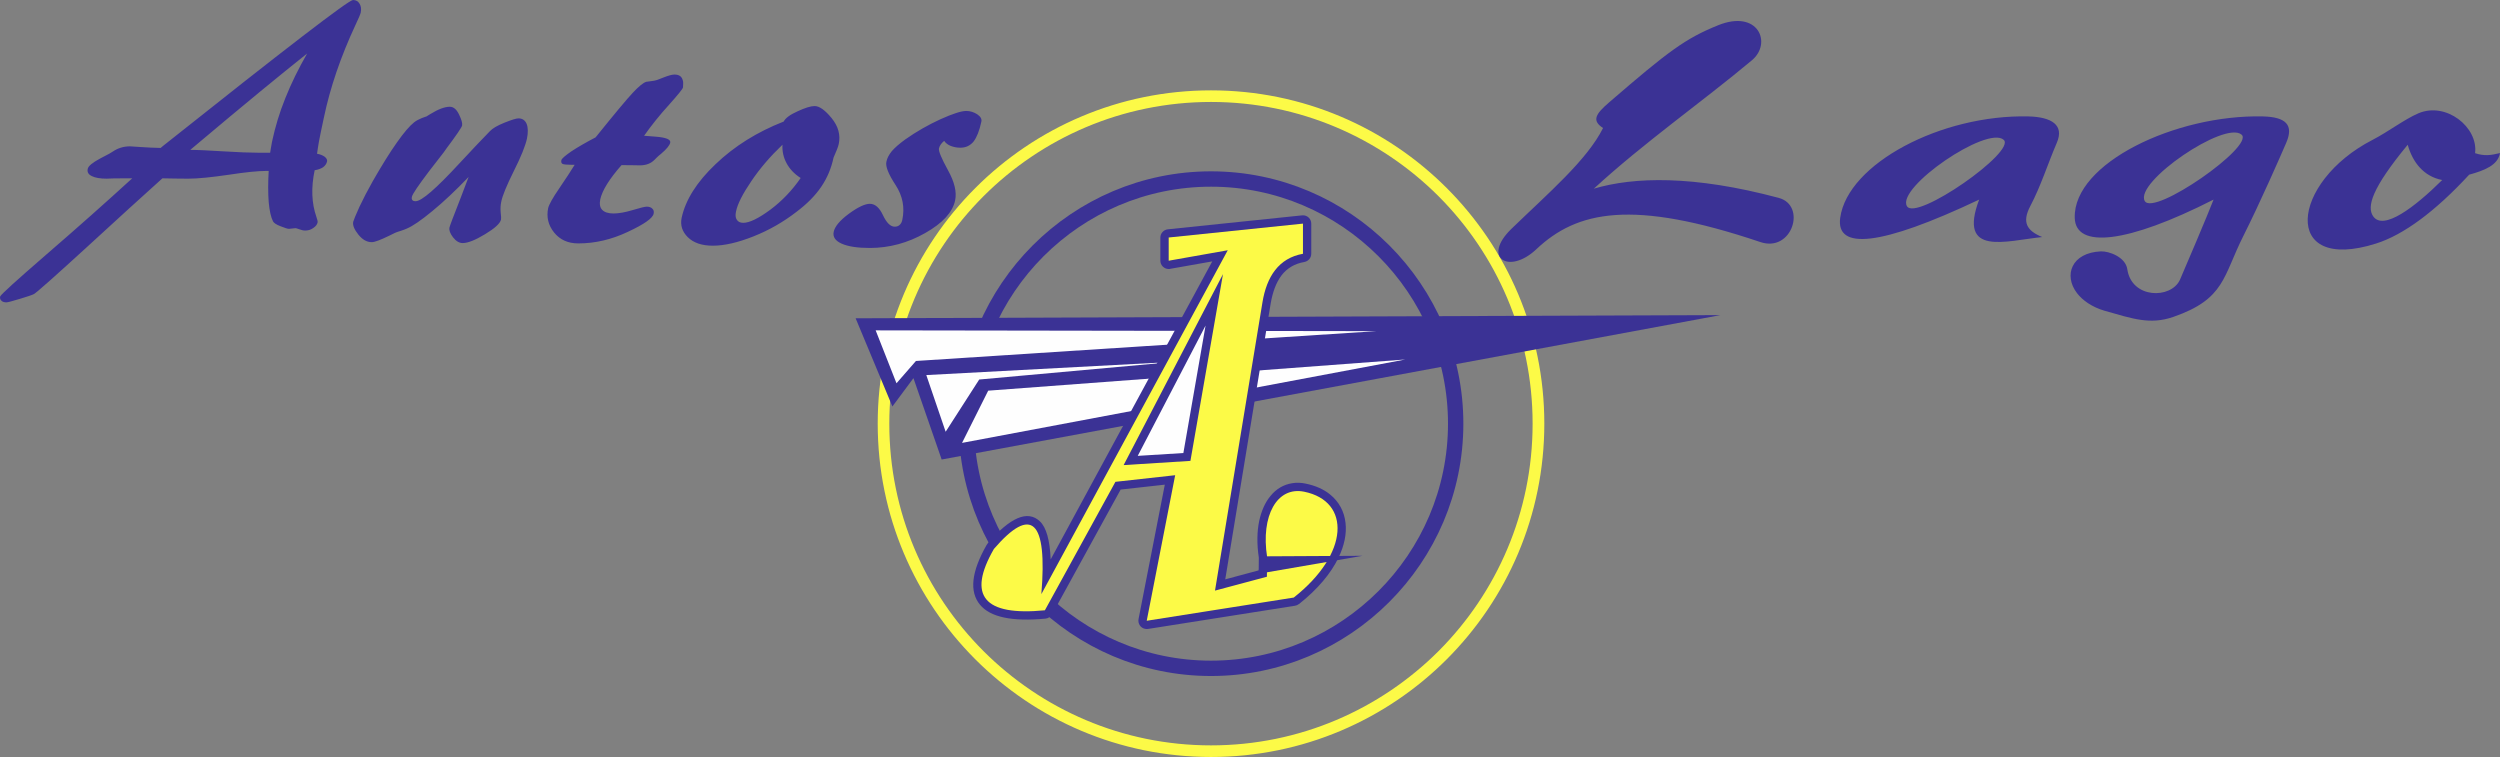 <?xml version="1.0" encoding="utf-8"?>
<!-- Generator: Adobe Illustrator 15.0.0, SVG Export Plug-In . SVG Version: 6.00 Build 0)  -->
<!DOCTYPE svg PUBLIC "-//W3C//DTD SVG 1.1//EN" "http://www.w3.org/Graphics/SVG/1.1/DTD/svg11.dtd">
<svg version="1.1" id="Layer_1" xmlns="http://www.w3.org/2000/svg" xmlns:xlink="http://www.w3.org/1999/xlink" x="0px" y="0px"
	 width="300px" height="90.837px" viewBox="0 0 300 90.837" enable-background="new 0 0 300 90.837" xml:space="preserve">
<rect x="0" y="0" width="300" height="90.837" fill="#808080" stroke="none"/>
<g>
	<path fill="none" stroke="#3B3295" stroke-width="1.843" stroke-miterlimit="10" d="M145.322,80.2
		c16.168,0,29.359-13.191,29.359-29.359s-13.191-29.359-29.359-29.359c-16.168,0-29.359,13.191-29.359,29.359
		S129.154,80.2,145.322,80.2L145.322,80.2z"/>
	<path fill="#FCFA47" d="M145.322,10.843c11.034,0,21.044,4.479,28.281,11.717s11.716,17.233,11.716,28.281
		c0,11.048-4.479,21.043-11.716,28.281c-7.237,7.237-17.247,11.716-28.281,11.716c-11.047,0-21.043-4.479-28.281-11.716
		c-7.237-7.238-11.716-17.233-11.716-28.281c0-11.047,4.479-21.043,11.716-28.281S134.275,10.843,145.322,10.843L145.322,10.843z
		 M172.62,23.542c-6.992-6.978-16.646-11.307-27.298-11.307c-10.665,0-20.306,4.329-27.297,11.307
		c-6.992,6.992-11.307,16.633-11.307,27.298s4.315,20.306,11.307,27.298c6.992,6.978,16.632,11.307,27.297,11.307
		c10.651,0,20.306-4.329,27.298-11.307c6.979-6.992,11.293-16.633,11.293-27.298S179.599,30.535,172.62,23.542L172.62,23.542z"/>
	<polygon fill-rule="evenodd" clip-rule="evenodd" fill="#3B3295" points="113,55.142 206.458,37.813 102.676,38.195 
		107.087,48.778 109.613,45.377 	"/>
	<polygon fill-rule="evenodd" clip-rule="evenodd" fill="#FEFEFE" points="105.079,39.643 107.578,45.993 109.914,43.316 
		165.15,39.738 	"/>
	<polygon fill-rule="evenodd" clip-rule="evenodd" fill="#FEFEFE" points="111.156,45.009 113.478,51.81 117.506,45.542 
		141.035,43.412 	"/>
	<polygon fill-rule="evenodd" clip-rule="evenodd" fill="#FEFEFE" points="135.6,55.333 145.813,35.287 142.468,54.978 	"/>
	<polygon fill-rule="evenodd" clip-rule="evenodd" fill="#FEFEFE" points="115.444,53.148 168.633,43.139 118.584,46.88 	"/>
	<path fill="#3B3295" d="M138.85,73.291l15.978-2.513c1.925-1.557,3.249-3.182,3.987-4.698c0.56-1.146,0.778-2.212,0.669-3.113
		c-0.096-0.847-0.465-1.557-1.12-2.089c-0.519-0.41-1.201-0.725-2.062-0.901c-0.342-0.068-0.642-0.068-0.929-0.027
		c-0.532,0.082-1.011,0.369-1.394,0.833c-0.423,0.519-0.75,1.256-0.929,2.144c-0.218,1.079-0.231,2.362-0.014,3.77
		c0,0.054,0.014,0.108,0.014,0.164l-0.04,2.362c0,0.45-0.314,0.833-0.724,0.941l0,0l-6.228,1.68
		c-0.533,0.137-1.079-0.177-1.215-0.71c-0.041-0.163-0.041-0.313-0.013-0.478l5.68-34.535c0.287-1.693,0.834-3.168,1.735-4.315
		c0.778-1.011,1.802-1.748,3.113-2.144V27.94l-14.12,1.461v0.697l5.927-1.052c0.532-0.082,1.052,0.273,1.147,0.819
		c0.041,0.232,0,0.451-0.109,0.642l-0.861,1.584c0.314,0.246,0.465,0.642,0.383,1.024l-3.892,22.354
		c-0.082,0.479-0.492,0.807-0.956,0.819l-1.106,0.082c0.123,0.15,0.219,0.328,0.232,0.547c0.014,0.095,0.014,0.204-0.013,0.3
		L138.85,73.291z M155.4,72.689l-17.562,2.772c-0.136,0.027-0.273,0.027-0.423,0c-0.546-0.096-0.888-0.628-0.792-1.161l3.154-16.141
		l-5.298,0.588l-8.221,14.966h-0.014c-0.15,0.287-0.437,0.479-0.765,0.52c-4.015,0.382-6.637-0.164-7.879-1.666
		c-1.297-1.57-1.038-3.947,0.778-7.143c0.041-0.067,0.082-0.137,0.137-0.205c2.717-3.154,4.807-4.042,6.268-2.662
		c0.778,0.737,1.202,2.267,1.297,4.574l19.391-35.764l-5.012,0.887c-0.068,0.028-0.137,0.028-0.218,0.028
		c-0.546,0-0.997-0.451-0.997-0.997V28.5l0,0c0-0.492,0.382-0.929,0.901-0.983l16.032-1.666c0.068,0,0.123-0.014,0.178-0.014
		c0.56,0,0.996,0.451,0.996,0.997v3.619c0,0.478-0.341,0.888-0.819,0.983c-1.201,0.205-2.089,0.765-2.73,1.584
		c-0.669,0.874-1.093,2.048-1.325,3.428l-5.448,33.074l4.015-1.078l0.014-1.529c-0.246-1.626-0.219-3.114,0.041-4.384
		c0.26-1.202,0.71-2.239,1.352-3.005c0.684-0.846,1.57-1.379,2.622-1.543c0.519-0.082,1.052-0.068,1.625,0.055
		c1.188,0.246,2.158,0.684,2.909,1.298c1.078,0.874,1.707,2.048,1.856,3.413c0.15,1.284-0.136,2.718-0.86,4.207
		c-0.887,1.829-2.458,3.741-4.738,5.544v-0.014C155.729,72.594,155.577,72.662,155.4,72.689L155.4,72.689z M134.111,56.507
		l-0.164,0.301l0.546-0.055C134.343,56.699,134.22,56.617,134.111,56.507L134.111,56.507z M124.771,72.266
		c-0.095-0.014-0.191-0.041-0.287-0.096c-0.369-0.205-0.56-0.601-0.505-0.983c0.341-4.11,0.15-6.5-0.573-7.183
		c-0.437-0.424-1.543,0.396-3.332,2.458c-1.338,2.362-1.652,3.974-0.942,4.834c0.751,0.901,2.635,1.243,5.626,0.997L124.771,72.266z
		 M144.667,39.069l-8.139,15.635l5.476-0.341L144.667,39.069z"/>
	<path fill-rule="evenodd" clip-rule="evenodd" fill="#FCFA47" d="M137.607,74.492l17.643-2.785
		c6.691-5.258,6.868-11.554,1.256-12.7c-3.263-0.669-5.229,2.882-4.451,7.839l-0.027,2.362l-6.228,1.665l5.694-34.589
		c0.506-3.072,1.939-5.312,4.862-5.831v-3.619L140.243,28.5v2.786l7.087-1.256l-22.368,41.267c0.737-8.876-1.161-10.679-5.695-5.421
		c-3.236,5.626-1.201,8.07,6.118,7.36l8.466-15.417l7.169-0.793L137.607,74.492z M134.835,55.811l11.922-22.914l-3.906,22.409
		L134.835,55.811z"/>
	<polygon fill-rule="evenodd" clip-rule="evenodd" fill="#3B3295" points="151.017,68.852 163.512,66.695 151.235,66.762 	"/>
	<path fill-rule="evenodd" clip-rule="evenodd" fill="#3B3295" d="M192.366,15.363c-1.366-0.887-0.929-1.652,0.737-3.086
		c7.114-6.145,9.149-7.661,13.068-9.245c4.834-1.953,6.5,2.157,4.069,4.192c-6.022,5.039-12.918,9.846-18.981,15.417
		c4.793-1.42,11.936-1.639,22.19,1.106c3.373,0.901,1.611,6.596-2.212,5.298c-15.404-5.189-22-3.742-26.888,0.874
		c-3.278,3.086-6.582,1.024-2.964-2.472C185.812,23.161,190.454,19.2,192.366,15.363L192.366,15.363z M245.063,28.445
		c-1.816-0.75-2.472-1.734-1.421-3.728c1.271-2.417,2.09-5.053,3.168-7.565c0.942-2.157-0.628-3.113-3.399-3.182
		c-10.447-0.246-21.686,5.667-22.587,12.167c-0.532,3.878,4.766,3.455,16.674-2.185C234.917,30.821,240.693,28.896,245.063,28.445
		L245.063,28.445z M228.826,24.731c-1.242-2.253,9.601-9.682,11.607-7.961C242.045,18.135,229.878,26.643,228.826,24.731
		L228.826,24.731z M269.233,28.254c2.008-4.001,4.384-9.422,5.107-11.102c0.942-2.157-0.027-3.113-2.786-3.182
		c-10.46-0.246-22.764,5.612-22.586,12.167c0.096,3.728,6.24,3.114,16.659-2.185c-0.519,1.393-3.728,8.944-4.042,9.641
		c-1.092,2.308-5.79,2.267-6.309-1.284c-0.205-1.461-2.198-2.185-3.168-2.144c-3.537,0.15-4.506,2.882-2.868,5.012
		c0.669,0.874,1.816,1.68,3.319,2.117c3.331,0.942,5.435,1.707,8.233,0.737C267.021,35.874,266.748,33.17,269.233,28.254
		L269.233,28.254z M257.367,24.116c-1.243-2.253,9.6-9.682,11.62-7.961C270.585,17.521,258.432,26.015,257.367,24.116
		L257.367,24.116z M300,18.367c-1.106,0.273-1.885,0.382-2.991,0.014c0.396-3.1-3.469-6.213-6.814-4.779
		c-1.652,0.71-3.7,2.267-5.489,3.182c-9.873,5.08-11.02,16.073,0.423,12.44c3.278-1.038,7.074-3.824,11.171-8.262
		C298.129,20.457,299.754,19.829,300,18.367L300,18.367z M293.063,21.604c-2.239-0.437-3.551-2.144-4.138-4.233
		c-4.315,5.23-4.93,7.428-4.151,8.576C285.989,27.722,289.73,24.908,293.063,21.604L293.063,21.604z"/>
	<path fill="#3B3295" d="M22.832,17.985c0.86,0,2.198,0.068,4.001,0.178s3.195,0.164,4.192,0.164h1.393
		c0.027-0.15,0.068-0.369,0.109-0.669c0.055-0.287,0.096-0.519,0.123-0.683c0.369-1.721,0.888-3.469,1.598-5.217
		c0.696-1.748,1.57-3.523,2.608-5.339c-1.679,1.338-3.55,2.854-5.626,4.561S26.354,15.021,22.832,17.985L22.832,17.985z
		 M15.867,21.399h-0.983c-0.464,0-0.928,0-1.393,0.014s-0.697,0.027-0.697,0.027c-0.792,0-1.393-0.109-1.789-0.314
		c-0.396-0.191-0.56-0.478-0.478-0.861c0.068-0.341,0.573-0.751,1.488-1.242c0.451-0.232,0.819-0.423,1.092-0.574
		c0.109-0.068,0.246-0.15,0.424-0.259c0.628-0.423,1.311-0.628,2.075-0.628c0.041,0,0.478,0.027,1.27,0.082
		c0.806,0.055,1.611,0.096,2.403,0.109l0.273-0.232C34.234,5.845,41.84,0,42.359,0c0.355,0,0.615,0.15,0.792,0.451
		c0.178,0.287,0.219,0.642,0.137,1.065c-0.041,0.178-0.246,0.669-0.628,1.475c-1.775,3.81-3.045,7.524-3.796,11.129
		c-0.287,1.325-0.478,2.267-0.587,2.84c-0.095,0.574-0.178,1.065-0.232,1.489c0.396,0.068,0.71,0.205,0.929,0.369
		c0.218,0.177,0.314,0.369,0.273,0.56c-0.068,0.273-0.219,0.492-0.464,0.683c-0.246,0.164-0.587,0.3-1.024,0.369
		c-0.437,2.076-0.369,3.933,0.205,5.585c0.123,0.355,0.177,0.573,0.15,0.669c-0.054,0.26-0.232,0.492-0.532,0.683
		c-0.287,0.205-0.615,0.3-0.956,0.3c-0.218,0-0.437-0.054-0.696-0.15s-0.41-0.137-0.464-0.137c-0.096,0-0.232,0.014-0.423,0.041
		c-0.177,0.027-0.314,0.041-0.369,0.041c-0.164,0-0.492-0.109-1.011-0.314c-0.505-0.191-0.805-0.396-0.901-0.587
		c-0.246-0.478-0.423-1.256-0.519-2.321c-0.082-1.051-0.082-2.294,0-3.728h-0.328c-0.956,0-2.458,0.15-4.507,0.464
		c-2.062,0.3-3.659,0.464-4.82,0.464c-0.519,0-1.024-0.014-1.529-0.014c-0.505-0.014-1.024-0.014-1.57-0.027
		c-2.403,2.157-5.353,4.848-8.863,8.07c-4.001,3.66-6.186,5.599-6.554,5.817c-0.178,0.096-0.751,0.3-1.68,0.574
		c-0.942,0.287-1.475,0.423-1.611,0.423c-0.26,0-0.464-0.054-0.601-0.191c-0.15-0.137-0.205-0.3-0.164-0.505
		c0.055-0.218,1.912-1.898,5.585-5.08C9.271,27.339,12.699,24.294,15.867,21.399L15.867,21.399z M56.233,21.235
		c-1.543,1.612-2.99,2.977-4.356,4.097c-1.352,1.12-2.376,1.816-3.073,2.103c-0.164,0.082-0.409,0.164-0.724,0.273
		c-0.314,0.095-0.533,0.164-0.669,0.232c-0.191,0.096-0.423,0.205-0.724,0.355c-1.038,0.505-1.721,0.765-2.076,0.765
		c-0.587,0-1.12-0.3-1.612-0.915c-0.491-0.614-0.696-1.12-0.614-1.529c0.055-0.205,0.3-0.806,0.751-1.803
		c0.464-0.983,0.997-2.007,1.598-3.072c1.079-1.884,2.035-3.428,2.896-4.643c0.846-1.202,1.543-2.007,2.062-2.417
		c0.26-0.205,0.574-0.369,0.915-0.505c0.355-0.137,0.519-0.191,0.546-0.191c0.082-0.055,0.246-0.164,0.491-0.3
		c0.956-0.587,1.734-0.874,2.335-0.874c0.437,0,0.806,0.3,1.106,0.929c0.3,0.614,0.423,1.051,0.369,1.324
		c-0.055,0.232-0.696,1.175-1.912,2.799l-0.287,0.41c-0.451,0.573-1.024,1.338-1.748,2.253c-1.311,1.734-2.007,2.758-2.076,3.086
		c-0.041,0.177-0.027,0.314,0.055,0.396c0.055,0.096,0.205,0.137,0.396,0.137c0.71,0,2.458-1.516,5.23-4.52
		c1.529-1.652,2.758-2.936,3.673-3.878c0.314-0.342,0.901-0.683,1.748-1.024c0.86-0.341,1.42-0.519,1.68-0.519
		c0.464,0,0.792,0.218,0.983,0.655c0.177,0.451,0.191,1.038,0.041,1.775c-0.191,0.875-0.71,2.171-1.584,3.906
		c-0.86,1.734-1.366,2.963-1.502,3.673c-0.082,0.382-0.109,0.806-0.068,1.27c0.055,0.464,0.068,0.737,0.041,0.86
		c-0.096,0.464-0.737,1.051-1.912,1.761c-1.174,0.71-2.062,1.065-2.69,1.065c-0.41,0-0.806-0.232-1.161-0.696
		c-0.355-0.464-0.492-0.86-0.423-1.175c0.027-0.15,0.464-1.311,1.311-3.468C55.66,22.75,55.987,21.891,56.233,21.235L56.233,21.235z
		 M68.96,19.774h-0.409c-0.561,0-0.915-0.041-1.052-0.109c-0.137-0.082-0.178-0.232-0.137-0.437
		c0.041-0.191,0.437-0.533,1.161-1.038c0.737-0.492,1.72-1.065,2.949-1.707c2.267-2.813,3.755-4.602,4.466-5.353
		c0.709-0.765,1.242-1.188,1.598-1.311c0.109-0.014,0.314-0.055,0.601-0.082s0.519-0.082,0.696-0.136
		c0.191-0.068,0.451-0.164,0.751-0.287c0.615-0.246,1.065-0.369,1.352-0.369c0.3,0,0.533,0.068,0.71,0.205
		c0.164,0.136,0.273,0.355,0.328,0.655c0,0.123,0.014,0.259,0,0.396c0,0.137,0,0.232-0.013,0.287
		c-0.027,0.178-0.601,0.875-1.693,2.103c-1.106,1.215-2.103,2.458-2.977,3.701c0.341,0.027,0.806,0.068,1.406,0.109
		c1.216,0.096,1.803,0.328,1.734,0.71c-0.068,0.328-0.423,0.765-1.079,1.325c-0.259,0.205-0.437,0.369-0.533,0.464
		c-0.082,0.082-0.164,0.164-0.259,0.259c-0.451,0.464-1.038,0.683-1.775,0.683c-0.041,0-0.314,0-0.792-0.014
		c-0.492-0.014-0.969-0.014-1.407-0.014c-0.724,0.819-1.297,1.57-1.734,2.267c-0.423,0.683-0.696,1.297-0.819,1.83
		c-0.109,0.56-0.041,0.997,0.232,1.27c0.273,0.287,0.724,0.437,1.366,0.437c0.614,0,1.379-0.136,2.294-0.409
		c0.901-0.273,1.461-0.41,1.679-0.41c0.3,0,0.533,0.082,0.683,0.246c0.164,0.15,0.205,0.355,0.15,0.601
		c-0.109,0.546-1.147,1.27-3.113,2.185c-1.967,0.929-3.946,1.379-5.927,1.379c-1.243,0-2.199-0.437-2.908-1.311
		c-0.697-0.874-0.929-1.844-0.71-2.922c0.096-0.41,0.533-1.215,1.352-2.403C67.95,21.372,68.551,20.443,68.96,19.774L68.96,19.774z
		 M93.896,17.371c-1.434,1.365-2.69,2.813-3.729,4.356c-1.051,1.543-1.666,2.758-1.843,3.646c-0.096,0.437-0.068,0.765,0.096,0.997
		c0.15,0.246,0.41,0.369,0.778,0.369c0.737,0,1.83-0.533,3.236-1.57c1.407-1.052,2.622-2.321,3.646-3.81
		c-0.751-0.478-1.311-1.065-1.693-1.775S93.854,18.135,93.896,17.371L93.896,17.371z M94.045,14.584
		c0.205-0.409,0.751-0.819,1.666-1.229c0.915-0.423,1.584-0.628,2.048-0.628c0.574,0,1.256,0.492,2.048,1.461
		c0.792,0.983,1.065,2.007,0.847,3.072c-0.041,0.191-0.109,0.41-0.218,0.683c-0.109,0.273-0.246,0.601-0.41,0.97
		c-0.273,1.284-0.765,2.458-1.475,3.496c-0.71,1.052-1.707,2.062-2.963,3.004c-1.584,1.229-3.305,2.212-5.162,2.95
		s-3.482,1.12-4.889,1.12c-1.311,0-2.308-0.341-2.991-1.01c-0.683-0.669-0.928-1.448-0.751-2.322
		c0.464-2.158,1.816-4.315,4.083-6.459C88.132,17.534,90.85,15.841,94.045,14.584L94.045,14.584z M113.3,16.906
		c-0.178,0.15-0.328,0.3-0.423,0.451c-0.109,0.164-0.164,0.3-0.205,0.464c-0.055,0.314,0.3,1.174,1.079,2.594
		c0.792,1.42,1.079,2.636,0.86,3.646c-0.3,1.407-1.489,2.718-3.591,3.906c-2.089,1.188-4.315,1.789-6.65,1.789
		c-1.475,0-2.608-0.178-3.373-0.519c-0.765-0.342-1.079-0.819-0.956-1.407c0.136-0.655,0.737-1.379,1.83-2.185
		c1.079-0.792,1.926-1.188,2.513-1.188c0.615,0,1.147,0.451,1.57,1.366c0.437,0.915,0.901,1.379,1.407,1.379
		c0.246,0,0.437-0.068,0.587-0.205c0.164-0.15,0.273-0.341,0.328-0.615c0.314-1.488,0.042-2.881-0.806-4.178
		c-0.86-1.311-1.229-2.24-1.106-2.786c0.082-0.437,0.314-0.86,0.655-1.284c0.369-0.423,0.888-0.874,1.598-1.393
		c1.352-0.956,2.772-1.761,4.233-2.431c1.489-0.669,2.513-0.997,3.1-0.997c0.464,0,0.901,0.137,1.311,0.396
		c0.396,0.273,0.573,0.56,0.505,0.874c-0.232,1.093-0.547,1.885-0.929,2.39c-0.396,0.491-0.929,0.751-1.598,0.751
		c-0.423,0-0.806-0.082-1.161-0.218C113.737,17.371,113.478,17.166,113.3,16.906L113.3,16.906z"/>
</g>
</svg>
